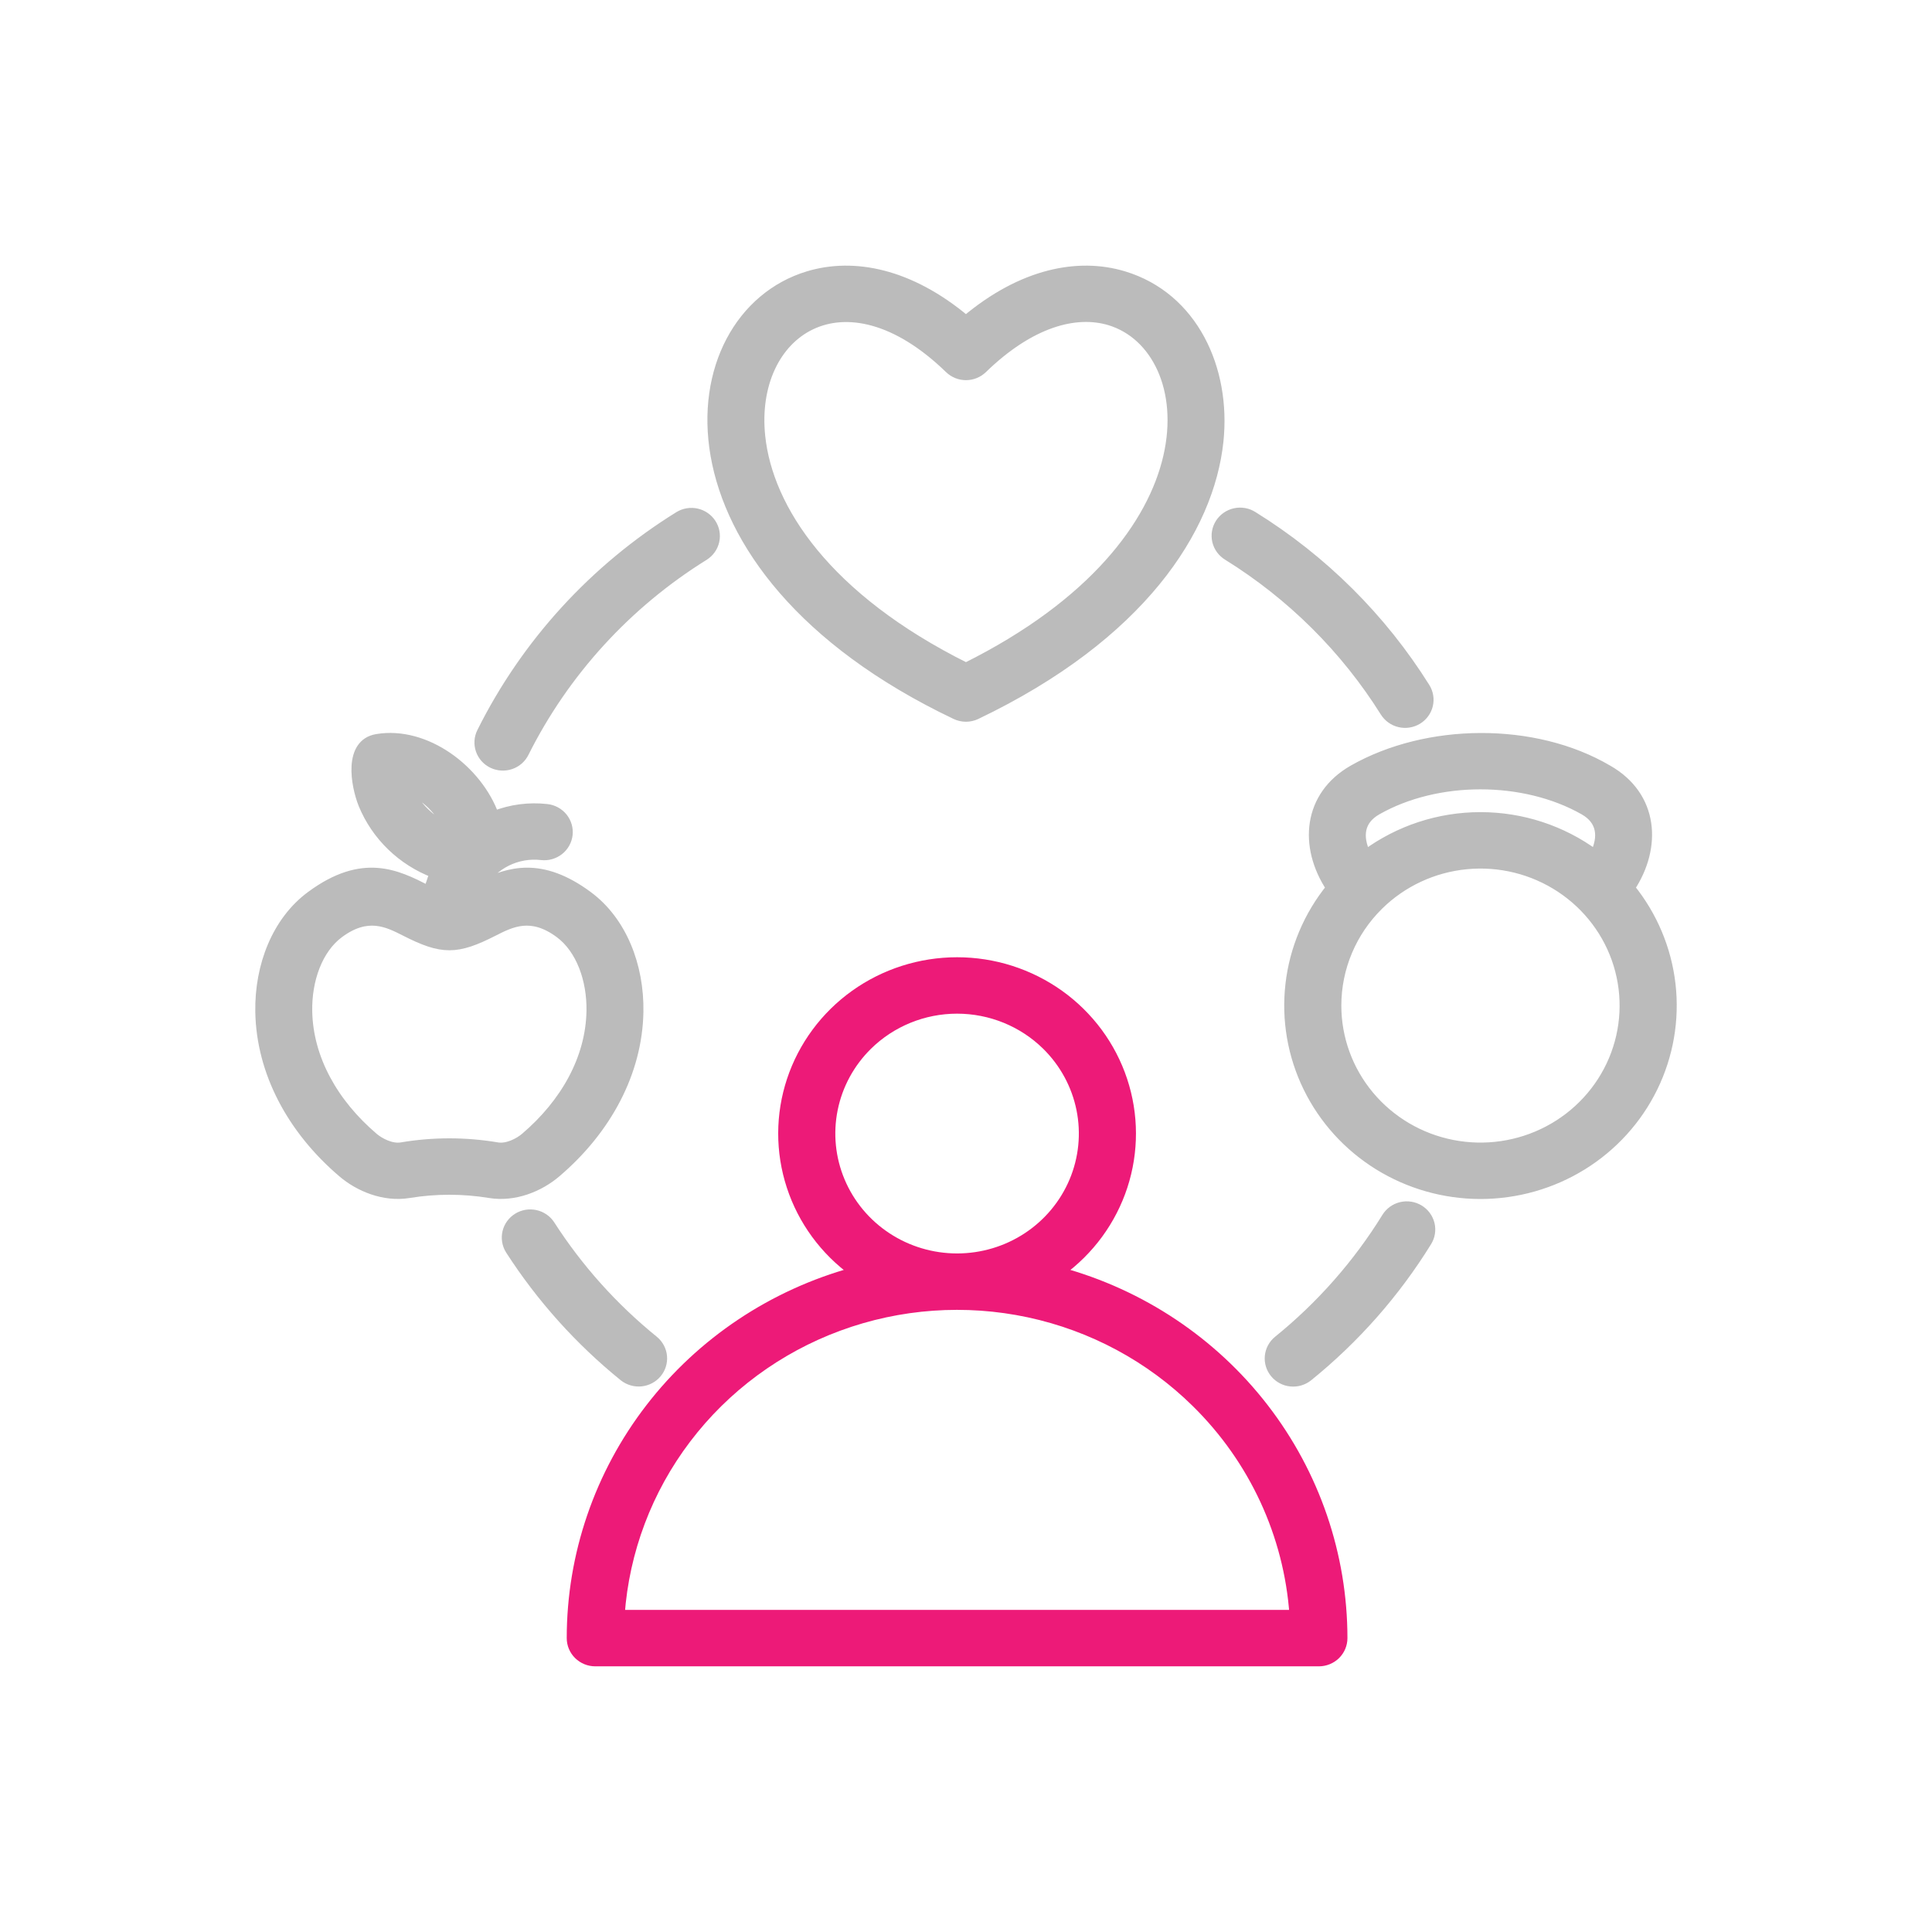 <svg width="100" height="100" viewBox="0 0 100 100" fill="none" xmlns="http://www.w3.org/2000/svg">
<path fill-rule="evenodd" clip-rule="evenodd" d="M54.859 65.835C56.392 64.73 57.531 63.175 58.114 61.393C58.696 59.612 58.692 57.694 58.101 55.915C57.511 54.136 56.365 52.586 54.827 51.487C53.289 50.389 51.438 49.797 49.538 49.797C47.639 49.797 45.787 50.389 44.249 51.487C42.712 52.586 41.566 54.136 40.975 55.915C40.385 57.694 40.381 59.612 40.963 61.393C41.545 63.175 42.684 64.73 44.217 65.835C40.01 66.984 36.301 69.459 33.658 72.882C31.016 76.305 29.584 80.488 29.584 84.789C29.584 85.11 29.713 85.418 29.944 85.645C30.174 85.871 30.486 85.999 30.812 85.999H68.264C68.59 85.999 68.903 85.871 69.133 85.645C69.363 85.418 69.493 85.11 69.493 84.789C69.492 80.488 68.061 76.305 65.418 72.882C62.775 69.459 59.066 66.984 54.859 65.835ZM61.911 72.598C59.538 70.26 56.532 68.643 53.253 67.941C49.973 67.239 46.558 67.481 43.414 68.639C40.27 69.796 37.53 71.82 35.521 74.469C33.512 77.118 32.319 80.28 32.083 83.578H66.993C66.703 79.433 64.897 75.532 61.911 72.598ZM54.172 54.107C55.088 55.01 55.712 56.161 55.965 57.413C56.218 58.665 56.088 59.963 55.592 61.143C55.096 62.323 54.256 63.331 53.179 64.04C52.101 64.75 50.834 65.128 49.538 65.128C48.242 65.128 46.975 64.75 45.898 64.04C44.82 63.331 43.981 62.323 43.485 61.143C42.989 59.963 42.859 58.665 43.112 57.413C43.364 56.161 43.989 55.01 44.905 54.107C46.134 52.897 47.801 52.217 49.538 52.217C51.276 52.217 52.943 52.897 54.172 54.107Z" fill="#ED1A78" stroke="#ED1A78" stroke-width="0.5"/>
<path fill-rule="evenodd" clip-rule="evenodd" d="M49.998 34.552C63.219 27.971 62.191 18.029 57.447 16.593C55.676 16.057 53.326 16.682 50.857 19.08C50.628 19.302 50.32 19.427 49.998 19.427C49.677 19.427 49.369 19.302 49.14 19.08C43.642 13.745 38.792 17.218 39.359 22.593C39.754 26.339 42.759 30.949 49.998 34.552ZM63.546 28.759C63.408 28.675 63.288 28.566 63.193 28.436C63.098 28.307 63.031 28.16 62.994 28.005C62.957 27.849 62.952 27.688 62.979 27.531C63.006 27.373 63.064 27.223 63.15 27.088C63.237 26.953 63.349 26.836 63.482 26.744C63.614 26.652 63.764 26.587 63.922 26.553C64.08 26.518 64.243 26.515 64.403 26.543C64.562 26.571 64.714 26.63 64.85 26.717C68.472 28.964 71.522 31.998 73.769 35.587C73.853 35.721 73.91 35.871 73.935 36.028C73.961 36.184 73.955 36.343 73.918 36.498C73.881 36.652 73.814 36.797 73.72 36.925C73.626 37.054 73.507 37.163 73.37 37.246C73.234 37.329 73.082 37.385 72.923 37.41C72.764 37.436 72.602 37.43 72.446 37.393C72.29 37.357 72.142 37.291 72.012 37.198C71.881 37.105 71.771 36.988 71.686 36.854C69.635 33.579 66.85 30.81 63.546 28.759ZM71.768 63.01C71.937 62.737 72.21 62.541 72.525 62.465C72.841 62.39 73.174 62.441 73.452 62.608C73.729 62.775 73.928 63.044 74.005 63.355C74.081 63.666 74.029 63.994 73.86 64.267C72.221 66.92 70.139 69.282 67.703 71.253C67.452 71.452 67.131 71.546 66.81 71.514C66.489 71.482 66.194 71.326 65.99 71.08C65.785 70.835 65.686 70.519 65.716 70.203C65.746 69.886 65.901 69.594 66.149 69.39C68.373 67.59 70.272 65.433 71.768 63.01ZM33.846 69.39C34.092 69.595 34.246 69.886 34.275 70.202C34.304 70.518 34.206 70.832 34.002 71.076C33.797 71.321 33.504 71.477 33.184 71.51C32.864 71.543 32.544 71.45 32.292 71.252C29.988 69.386 28 67.17 26.403 64.688C26.235 64.417 26.181 64.091 26.254 63.782C26.327 63.472 26.521 63.204 26.794 63.035C27.067 62.865 27.397 62.809 27.712 62.878C28.026 62.946 28.301 63.135 28.476 63.402C29.931 65.666 31.744 67.689 33.846 69.39ZM27.128 38.961C26.986 39.248 26.733 39.468 26.427 39.571C26.12 39.675 25.784 39.654 25.492 39.514C25.201 39.374 24.978 39.125 24.873 38.823C24.768 38.52 24.789 38.189 24.931 37.902C27.217 33.313 30.754 29.44 35.145 26.718C35.42 26.551 35.751 26.498 36.065 26.57C36.379 26.643 36.651 26.834 36.823 27.103C36.995 27.372 37.052 27.696 36.982 28.007C36.913 28.317 36.721 28.587 36.45 28.76C32.447 31.247 29.221 34.778 27.128 38.961ZM18.801 41.634C19.134 42.443 19.633 43.176 20.266 43.788C20.899 44.4 21.652 44.878 22.48 45.192L22.175 46.099L22.098 46.06C20.549 45.272 18.791 44.376 16.09 46.372C14.339 47.665 13.422 49.97 13.464 52.377C13.52 55.495 15.108 58.468 17.735 60.703C18.588 61.429 19.873 61.97 21.16 61.762C22.55 61.533 23.968 61.533 25.357 61.762C26.644 61.97 27.93 61.429 28.783 60.703C31.41 58.468 32.997 55.495 33.053 52.377C33.096 49.97 32.179 47.665 30.428 46.372C28.002 44.579 26.336 45.119 24.899 45.819C25.21 45.287 25.672 44.856 26.229 44.58C26.785 44.305 27.412 44.196 28.031 44.268C28.354 44.305 28.678 44.213 28.933 44.014C29.188 43.814 29.352 43.523 29.389 43.205C29.425 42.886 29.332 42.566 29.13 42.316C28.927 42.065 28.632 41.903 28.309 41.867C27.383 41.762 26.446 41.885 25.58 42.225C24.725 39.846 22.029 37.816 19.507 38.244C18.026 38.495 18.396 40.62 18.801 41.634ZM21.106 40.806C22.045 41.215 22.796 41.954 23.21 42.88C22.27 42.472 21.52 41.732 21.106 40.806ZM27.18 58.879C26.86 59.152 26.258 59.462 25.75 59.38C24.101 59.1 22.416 59.1 20.767 59.38C20.26 59.462 19.658 59.152 19.337 58.879C17.259 57.11 15.955 54.793 15.911 52.339C15.882 50.717 16.448 49.12 17.557 48.3C19.027 47.215 20.063 47.742 20.975 48.206C22.886 49.179 23.632 49.179 25.543 48.206C26.455 47.742 27.491 47.215 28.96 48.3C30.07 49.121 30.636 50.718 30.606 52.339C30.562 54.793 29.258 57.11 27.18 58.879ZM83.216 39.844C79.412 37.607 73.859 37.671 70.042 39.843C67.684 41.185 67.459 43.808 68.886 45.957C67.722 47.394 66.993 49.125 66.784 50.951C66.574 52.778 66.892 54.625 67.701 56.281C68.51 57.938 69.777 59.335 71.356 60.313C72.936 61.291 74.764 61.81 76.629 61.81C78.495 61.81 80.322 61.291 81.902 60.313C83.481 59.335 84.748 57.938 85.557 56.281C86.366 54.625 86.684 52.778 86.475 50.951C86.265 49.125 85.536 47.394 84.372 45.957C85.772 43.848 85.611 41.206 83.216 39.844ZM81.989 41.932C82.921 42.463 82.992 43.324 82.558 44.226C80.846 42.966 78.766 42.285 76.628 42.286C74.491 42.286 72.411 42.967 70.699 44.228C70.256 43.302 70.355 42.454 71.27 41.933C74.379 40.163 78.882 40.166 81.989 41.932ZM71.36 46.857C72.579 45.656 74.183 44.908 75.899 44.742C77.614 44.575 79.335 45 80.769 45.944C82.203 46.888 83.26 48.292 83.76 49.917C84.26 51.543 84.173 53.289 83.514 54.858C82.854 56.427 81.662 57.723 80.142 58.523C78.621 59.324 76.866 59.581 75.175 59.249C73.484 58.918 71.963 58.019 70.869 56.706C69.775 55.393 69.177 53.747 69.177 52.049C69.177 50.101 69.962 48.234 71.36 46.857ZM63.075 22.839C62.593 27.398 59.056 32.907 50.53 36.987C50.364 37.066 50.182 37.107 49.998 37.107C49.813 37.107 49.631 37.066 49.465 36.987C33.456 29.36 34.853 16.398 41.83 14.286C44.176 13.576 47.082 14.132 49.997 16.583C52.913 14.132 55.82 13.576 58.165 14.286C61.756 15.373 63.47 19.09 63.075 22.839Z" fill="#BBBBBB" stroke="#BBBBBB" stroke-width="0.5"/>
</svg>
